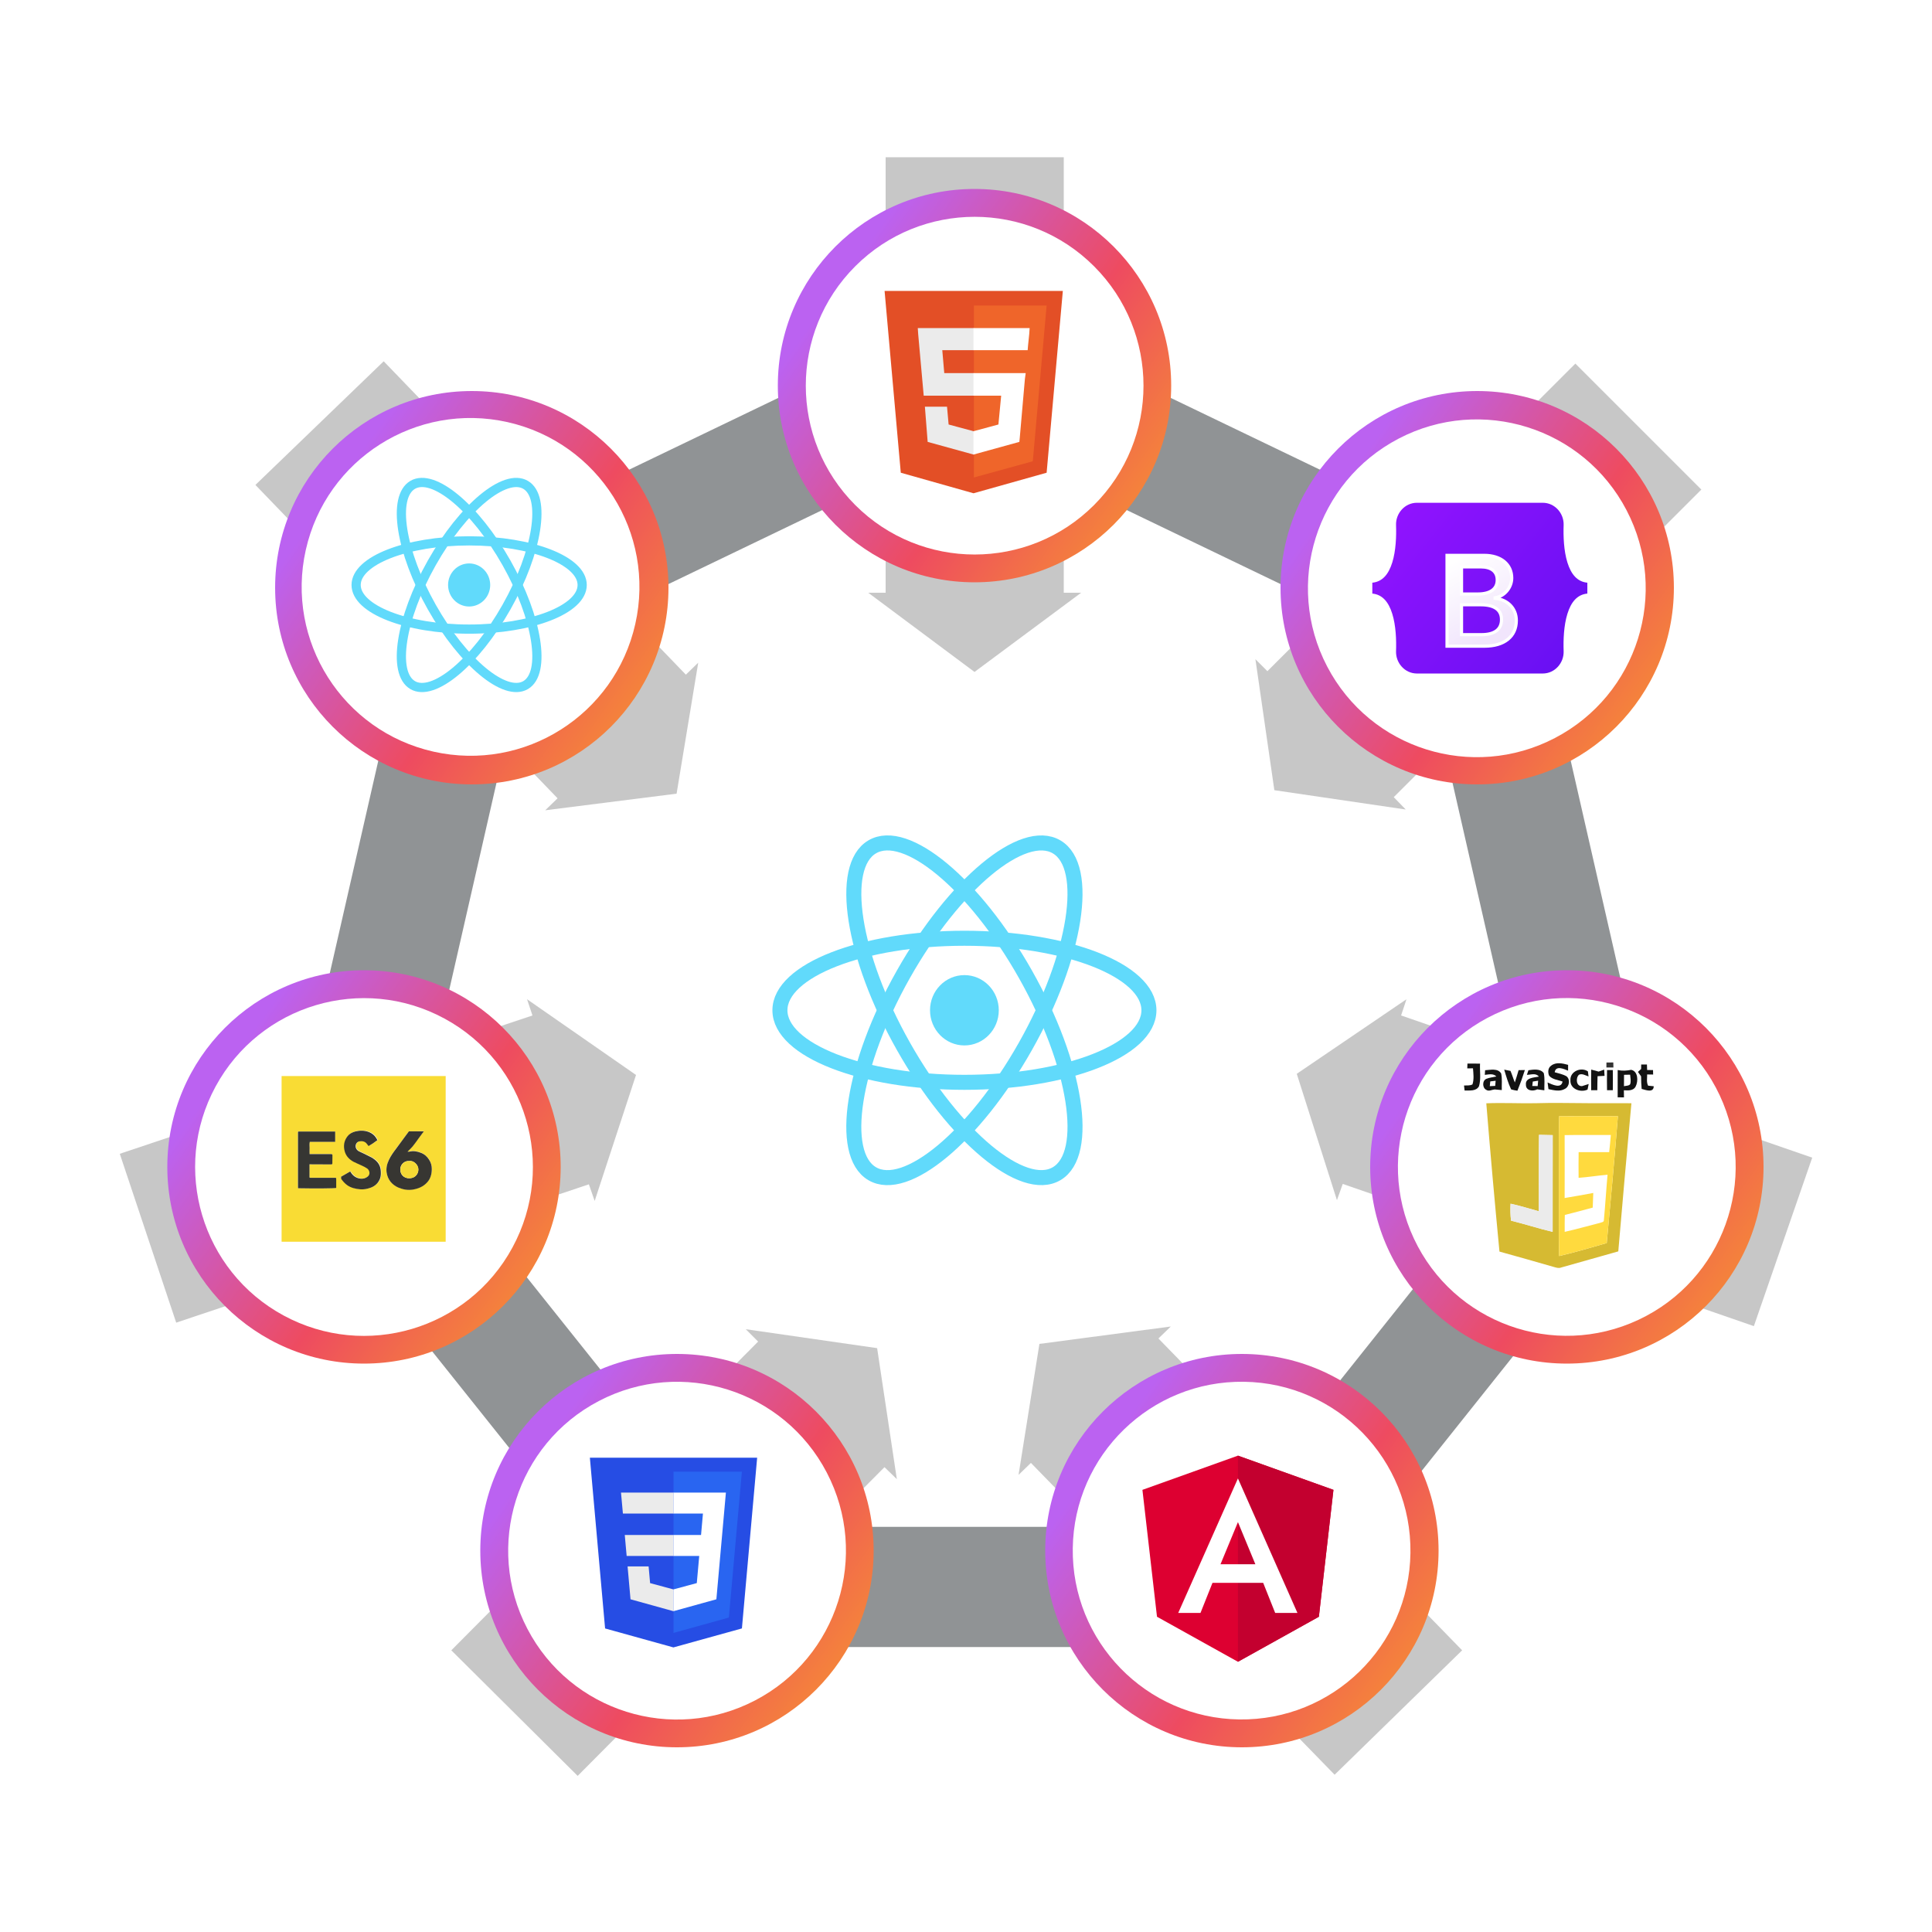 <svg width="611" height="611" viewBox="0 0 611 611" fill="none" xmlns="http://www.w3.org/2000/svg">
<path d="M374.897 387.897C413.169 349.624 413.169 287.571 374.897 249.299C336.624 211.026 274.572 211.026 236.299 249.299C198.026 287.571 198.026 349.624 236.299 387.897C274.572 426.169 336.624 426.169 374.897 387.897Z" fill="white"/>
<path opacity="0.61" d="M308.189 117.068L149.94 193.199L110.836 364.523L220.449 501.876H396.051L505.542 364.523L466.438 193.199L308.189 117.068Z" stroke="#4B5053" stroke-width="38" stroke-miterlimit="10"/>
<path opacity="0.5" d="M336.417 187.454V49.734H280.083V187.454H274.584L308.189 212.505L341.916 187.454H336.417Z" fill="#919191"/>
<path opacity="0.5" d="M440.777 252.099L538.048 154.827L498.211 114.99L400.818 212.261L397.029 208.473L403.017 249.899L444.565 256.009L440.777 252.099Z" fill="#919191"/>
<path opacity="0.5" d="M424.645 374.421L554.666 419.391L573.118 366.112L443.098 321.142L444.808 316.01L410.104 339.594L422.812 379.554L424.645 374.421Z" fill="#919191"/>
<path opacity="0.5" d="M326.03 462.648L422.079 561.264L462.405 521.915L366.356 423.3L370.266 419.512L328.718 425.011L322.119 466.437L326.03 462.648Z" fill="#919191"/>
<path opacity="0.5" d="M239.757 424.278L142.73 521.915L182.69 561.63L279.717 463.993L283.627 467.781L277.395 426.355L235.847 420.367L239.757 424.278Z" fill="#919191"/>
<path opacity="0.5" d="M168.392 321.142L37.883 364.89L55.724 418.291L186.234 374.544L188.067 379.798L201.142 339.961L166.682 316.01L168.392 321.142Z" fill="#919191"/>
<path opacity="0.5" d="M216.906 213.362L121.346 114.258L80.775 153.362L176.336 252.466L172.425 256.254L213.973 251L220.817 209.574L216.906 213.362Z" fill="#919191"/>
<path d="M308.19 184.155C342.542 184.155 370.39 156.308 370.39 121.956C370.39 87.604 342.542 59.756 308.19 59.756C273.838 59.756 245.99 87.604 245.99 121.956C245.99 156.308 273.838 184.155 308.19 184.155Z" fill="url(#paint0_linear_3472_24774)"/>
<path d="M345.995 159.727C366.85 138.873 366.85 105.061 345.995 84.207C325.141 63.352 291.329 63.352 270.475 84.207C249.621 105.061 249.621 138.873 270.475 159.727C291.329 180.581 325.141 180.581 345.995 159.727Z" fill="white"/>
<path d="M467.17 248.066C501.522 248.066 529.37 220.218 529.37 185.866C529.37 151.514 501.522 123.666 467.17 123.666C432.818 123.666 404.971 151.514 404.971 185.866C404.971 220.218 432.818 248.066 467.17 248.066Z" fill="url(#paint1_linear_3472_24774)"/>
<path d="M491.753 233.394C517.901 219.751 528.038 187.493 514.395 161.345C500.751 135.197 468.494 125.059 442.346 138.703C416.197 152.346 406.06 184.604 419.703 210.752C433.347 236.9 465.604 247.037 491.753 233.394Z" fill="white"/>
<path d="M149.208 248.066C183.56 248.066 211.407 220.218 211.407 185.866C211.407 151.514 183.56 123.666 149.208 123.666C114.856 123.666 87.008 151.514 87.008 185.866C87.008 220.218 114.856 248.066 149.208 248.066Z" fill="url(#paint2_linear_3472_24774)"/>
<path d="M200.918 197.318C207.386 168.542 189.302 139.971 160.526 133.503C131.75 127.036 103.179 145.12 96.711 173.896C90.243 202.672 108.328 231.243 137.104 237.711C165.88 244.179 194.451 226.094 200.918 197.318Z" fill="white"/>
<path d="M392.753 552.589C427.105 552.589 454.952 524.741 454.952 490.389C454.952 456.037 427.105 428.189 392.753 428.189C358.401 428.189 330.553 456.037 330.553 490.389C330.553 524.741 358.401 552.589 392.753 552.589Z" fill="url(#paint3_linear_3472_24774)"/>
<path d="M446.056 491.125C446.465 461.635 422.891 437.397 393.402 436.987C363.912 436.577 339.673 460.151 339.264 489.641C338.854 519.131 362.428 543.369 391.918 543.779C421.407 544.189 445.646 520.615 446.056 491.125Z" fill="white"/>
<path d="M214.094 552.589C248.446 552.589 276.294 524.741 276.294 490.389C276.294 456.037 248.446 428.189 214.094 428.189C179.742 428.189 151.895 456.037 151.895 490.389C151.895 524.741 179.742 552.589 214.094 552.589Z" fill="url(#paint4_linear_3472_24774)"/>
<path d="M238.827 537.748C264.975 524.104 275.112 491.847 261.469 465.698C247.826 439.55 215.568 429.413 189.42 443.056C163.272 456.7 153.134 488.957 166.778 515.105C180.421 541.254 212.679 551.391 238.827 537.748Z" fill="white"/>
<path d="M115.114 431.243C149.466 431.243 177.314 403.396 177.314 369.044C177.314 334.692 149.466 306.844 115.114 306.844C80.762 306.844 52.914 334.692 52.914 369.044C52.914 403.396 80.762 431.243 115.114 431.243Z" fill="url(#paint5_linear_3472_24774)"/>
<path d="M162.071 394.517C176.125 368.587 166.497 336.174 140.567 322.121C114.637 308.068 82.224 317.696 68.17 343.626C54.117 369.556 63.745 401.969 89.675 416.022C115.605 430.075 148.018 420.447 162.071 394.517Z" fill="white"/>
<path d="M495.522 431.243C529.874 431.243 557.722 403.396 557.722 369.044C557.722 334.692 529.874 306.844 495.522 306.844C461.17 306.844 433.322 334.692 433.322 369.044C433.322 403.396 461.17 431.243 495.522 431.243Z" fill="url(#paint6_linear_3472_24774)"/>
<path d="M518.162 417.397C544.867 404.884 556.372 373.09 543.858 346.384C531.345 319.679 499.551 308.174 472.845 320.687C446.14 333.201 434.635 364.995 447.148 391.701C459.662 418.406 491.456 429.911 518.162 417.397Z" fill="white"/>
<g clip-path="url(#clip0_3472_24774)">
<path d="M441.501 166.057C441.373 162.386 444.244 159 448.124 159H487.881C491.761 159 494.632 162.386 494.504 166.057C494.38 169.584 494.54 174.152 495.694 177.878C496.852 181.614 498.803 183.976 502 184.279V187.721C498.803 188.024 496.852 190.386 495.694 194.123C494.54 197.848 494.38 202.416 494.504 205.943C494.632 209.614 491.761 213 487.881 213H448.124C444.244 213 441.373 209.614 441.502 205.943C441.625 202.416 441.465 197.848 440.311 194.123C439.153 190.386 437.197 188.024 434 187.721V184.279C437.197 183.976 439.153 181.614 440.311 177.878C441.465 174.152 441.625 169.584 441.501 166.057Z" fill="url(#paint7_linear_3472_24774)"/>
<g filter="url(#filter0_d_3472_24774)">
<path d="M469.474 200.355C475.756 200.355 479.541 197.29 479.541 192.235C479.541 188.413 476.84 185.647 472.83 185.209V185.05C475.776 184.572 478.088 181.845 478.088 178.8C478.088 174.461 474.651 171.635 469.413 171.635H457.627V200.355H469.474ZM462.21 175.277H468.308C471.623 175.277 473.505 176.75 473.505 179.417C473.505 182.263 471.316 183.855 467.346 183.855H462.21V175.277ZM462.21 196.713V187.259H468.267C472.605 187.259 474.855 188.851 474.855 191.956C474.855 195.061 472.666 196.713 468.533 196.713H462.21Z" fill="url(#paint8_linear_3472_24774)"/>
<path d="M469.474 200.355C475.756 200.355 479.541 197.29 479.541 192.235C479.541 188.413 476.84 185.647 472.83 185.209V185.05C475.776 184.572 478.088 181.845 478.088 178.8C478.088 174.461 474.651 171.635 469.413 171.635H457.627V200.355H469.474ZM462.21 175.277H468.308C471.623 175.277 473.505 176.75 473.505 179.417C473.505 182.263 471.316 183.855 467.346 183.855H462.21V175.277ZM462.21 196.713V187.259H468.267C472.605 187.259 474.855 188.851 474.855 191.956C474.855 195.061 472.666 196.713 468.533 196.713H462.21Z" stroke="white"/>
</g>
</g>
<g clip-path="url(#clip1_3472_24774)">
<path d="M148.367 191.812C152.046 191.812 155.028 188.762 155.028 185C155.028 181.237 152.046 178.188 148.367 178.188C144.688 178.188 141.705 181.237 141.705 185C141.705 188.762 144.688 191.812 148.367 191.812Z" fill="#61DAFB"/>
<path d="M148.37 198.96C168.111 198.96 184.114 192.711 184.114 185.003C184.114 177.295 168.111 171.047 148.37 171.047C128.628 171.047 112.625 177.295 112.625 185.003C112.625 192.711 128.628 198.96 148.37 198.96Z" stroke="#61DAFB" stroke-width="2.911"/>
<path d="M136.55 191.98C146.42 209.463 159.714 220.511 166.242 216.657C172.769 212.803 170.059 195.506 160.189 178.023C150.318 160.54 137.025 149.491 130.497 153.345C123.969 157.199 126.679 174.497 136.55 191.98Z" stroke="#61DAFB" stroke-width="2.911"/>
<path d="M136.545 178.025C126.675 195.508 123.965 212.805 130.493 216.659C137.02 220.513 150.314 209.465 160.184 191.982C170.055 174.499 172.765 157.202 166.237 153.348C159.709 149.494 146.416 160.542 136.545 178.025Z" stroke="#61DAFB" stroke-width="2.911"/>
</g>
<path d="M191.362 515.002L186.547 461H239.452L234.632 514.994L212.967 521L191.362 515.002Z" fill="#264DE4"/>
<path d="M230.506 511.556L234.625 465.416H213V516.41L230.506 511.556Z" fill="#2965F1"/>
<path d="M197.585 485.444L198.179 492.068H213V485.444H197.585ZM196.995 478.662H213V472.039H196.393L196.995 478.662ZM213 502.646L212.971 502.653L205.595 500.662L205.124 495.379H198.475L199.403 505.779L212.97 509.545L213 509.536V502.646Z" fill="#EBEBEB"/>
<path d="M212.977 485.444V492.068H221.132L220.363 500.657L212.977 502.651V509.542L226.554 505.779L226.654 504.66L228.21 487.223L228.372 485.444L229.568 472.039H212.977V478.662H222.309L221.706 485.444H212.977Z" fill="white"/>
<g clip-path="url(#clip2_3472_24774)">
<path d="M391.5 460.35L361.295 471.171L365.902 511.297L391.5 525.541L417.099 511.297L421.706 471.171L391.5 460.35Z" fill="#DD0031"/>
<path d="M391.5 460.35V467.586V467.553V500.573V525.541L417.098 511.297L421.705 471.171L391.5 460.35Z" fill="#C3002F"/>
<path d="M391.5 467.553L372.617 510.09H379.658L383.453 500.572H399.481L403.277 510.09H410.317L391.5 467.553ZM397.015 494.705H385.984L391.5 481.373L397.015 494.705Z" fill="white"/>
</g>
<path d="M284.875 149.5L279.75 92H336.125L331 149.5L307.875 156" fill="#E34F26"/>
<path d="M308 151L326.625 145.875L331 96.625H308" fill="#EF652A"/>
<path d="M308 118H298.625L298 110.75H308V103.75H307.875H290.25L290.375 105.625L292.125 125.125H308V118ZM308 136.375H307.875L300 134.25L299.5 128.625H295.75H292.5L293.375 139.75L307.875 143.75H308V136.375Z" fill="#EBEBEB"/>
<path d="M307.875 118V125.125H316.625L315.75 134.25L307.875 136.375V143.75L322.375 139.75L322.5 138.5L324.125 119.875L324.375 118H322.375H307.875ZM307.875 103.75V108.125V110.75H325L325.125 109.25L325.5 105.625L325.625 103.75H307.875Z" fill="white"/>
<g clip-path="url(#clip3_3472_24774)">
<path opacity="0.85" d="M508.04 336.026C508.76 336.015 509.486 336.005 510.211 336C510.221 336.402 510.237 337.199 510.247 337.601C509.506 337.601 508.765 337.596 508.029 337.596C508.029 337.205 508.04 336.422 508.04 336.026Z" fill="#101010"/>
<path d="M464.081 336.354C465.403 336.364 466.731 336.369 468.063 336.374C467.95 338.742 468.413 341.203 467.744 343.509C466.88 345.167 464.729 344.843 463.18 344.873C463.118 344.348 463.057 343.823 463 343.298C463.89 343.226 464.858 343.401 465.676 342.943C466.206 341.301 465.969 339.545 465.835 337.857C465.383 337.867 464.482 337.877 464.029 337.882C464.045 337.502 464.065 336.734 464.081 336.354Z" fill="#131313"/>
<path d="M490.577 337.004C492.136 335.799 494.184 336.293 495.918 336.762C495.913 337.22 495.908 338.136 495.908 338.595C494.564 338.054 492.012 336.875 491.673 339.099C492.944 339.485 494.287 339.712 495.439 340.402C496.664 341.4 496.319 343.671 494.909 344.355C493.304 345.308 491.4 344.788 489.707 344.443C489.609 343.737 489.511 343.037 489.424 342.332C490.849 342.96 493.736 344.448 494.163 342.044C492.733 341.503 490.952 341.426 489.913 340.19C489.455 339.14 489.532 337.678 490.577 337.004Z" fill="#131313"/>
<path d="M519.028 336.648C519.63 336.648 520.237 336.648 520.85 336.648C520.865 337.23 520.886 337.812 520.911 338.394C521.374 338.399 522.306 338.409 522.774 338.414C522.784 338.769 522.8 339.475 522.81 339.825C522.337 339.82 521.39 339.809 520.916 339.799C520.942 340.978 520.639 342.265 521.23 343.351C521.673 343.397 522.558 343.485 523 343.531C522.954 345.699 520.484 344.715 519.177 344.376C519.059 343.053 519.002 341.73 519.002 340.401C518.668 339.933 518.333 339.459 518.004 338.991C518.256 338.759 518.76 338.296 519.012 338.064C519.018 337.709 519.023 336.999 519.028 336.648Z" fill="#131313"/>
<path d="M469.668 338.461C471.345 338.374 473.692 337.751 474.747 339.486C475.122 341.205 474.886 342.992 474.942 344.742C474.191 344.675 473.44 344.603 472.694 344.536C471.839 344.608 470.836 345.241 470.049 344.675C468.742 344.047 468.721 341.73 470.095 341.169C471.093 340.757 472.184 340.685 473.229 340.438C472.236 339.409 470.826 339.8 469.575 339.934C469.601 339.563 469.647 338.827 469.668 338.461ZM471.304 341.998C471.248 342.497 471.196 342.997 471.15 343.501C471.721 343.47 472.292 343.445 472.869 343.414C472.91 342.873 472.956 342.333 473.002 341.792C472.431 341.859 471.865 341.931 471.304 341.998Z" fill="#131313"/>
<path d="M475.711 338.281C476.205 338.379 477.198 338.575 477.692 338.672C478.212 339.867 478.567 341.123 479.071 342.328C479.493 341.041 479.884 339.738 480.265 338.436C480.759 338.425 481.752 338.41 482.246 338.4C481.546 340.608 480.764 342.791 479.889 344.943C479.21 344.855 478.541 344.711 477.893 344.521C476.956 342.523 476.339 340.392 475.711 338.281Z" fill="#131313"/>
<path d="M482.883 339.922C483.027 339.433 483.191 338.944 483.371 338.466C484.967 338.234 487.128 337.894 488.224 339.387C488.6 341.168 488.368 343.011 488.404 344.818C487.648 344.715 486.896 344.612 486.145 344.509C484.797 345.225 482.548 344.967 482.579 343.068C482.322 340.813 485.136 340.782 486.665 340.484C485.744 339.248 484.148 339.902 482.883 339.922ZM484.745 342.043C484.689 342.507 484.637 342.975 484.586 343.438C485.152 343.454 485.718 343.469 486.289 343.48C486.341 342.908 486.392 342.342 486.443 341.771C485.877 341.858 485.311 341.951 484.745 342.043Z" fill="#131313"/>
<path d="M496.649 341.607C496.49 338.807 500.051 337.339 502.181 338.832C502.232 339.229 502.33 340.027 502.376 340.423C501.399 340.114 500.395 339.414 499.346 339.888C498.234 340.948 498.466 343.64 500.349 343.481C500.869 343.316 501.903 342.987 502.423 342.822C502.33 343.265 502.15 344.15 502.063 344.588C499.834 345.638 496.474 344.397 496.649 341.607Z" fill="#131313"/>
<path d="M503.23 338.26C504.002 338.466 504.789 338.672 505.566 338.893C506.148 338.682 506.734 338.476 507.326 338.265C507.352 338.759 507.414 339.748 507.445 340.242C506.704 340.278 505.963 340.314 505.232 340.35C505.18 341.827 505.165 343.3 505.155 344.777C504.671 344.782 503.698 344.787 503.215 344.793C503.189 342.615 503.184 340.437 503.23 338.26Z" fill="#131313"/>
<path d="M511.598 338.398C513.018 338.717 514.449 338.619 515.864 338.336C518.082 338.794 518.133 341.94 517.289 343.587C516.59 345.008 514.876 344.874 513.554 344.802C513.564 345.553 513.574 346.3 513.584 347.052C513.09 347.046 512.092 347.036 511.593 347.026C511.593 344.153 511.588 341.275 511.598 338.398ZM513.605 339.911C513.585 341.111 513.574 342.315 513.584 343.515C514.223 343.34 515.046 343.463 515.53 342.913C515.89 341.934 515.607 340.879 515.535 339.87C514.892 339.88 514.248 339.896 513.605 339.911Z" fill="#131313"/>
<path d="M508.228 338.414C508.686 338.414 509.602 338.414 510.055 338.414C510.086 340.54 510.086 342.661 510.055 344.787C509.597 344.787 508.686 344.787 508.228 344.787C508.192 342.666 508.192 340.54 508.228 338.414Z" fill="#131313"/>
<path d="M470.045 348.92C475.175 348.704 480.316 348.982 485.451 348.895C491.117 348.714 496.777 348.864 502.448 348.884C506.945 348.895 511.443 348.864 515.94 348.9C514.525 364.514 513.1 380.128 511.788 395.752C505.762 397.466 499.731 399.155 493.705 400.859C492.933 401.178 492.141 400.879 491.4 400.678C485.673 399.031 479.945 397.399 474.208 395.814C472.716 380.194 471.311 364.56 470.045 348.92ZM493.088 352.992C492.877 360.694 493.057 368.395 492.995 376.097C493.052 383.139 492.892 390.187 493.078 397.229C498.141 396.035 503.138 394.568 508.134 393.121C509.39 379.752 510.614 366.382 511.664 352.998C505.474 352.936 499.278 353.008 493.088 352.992ZM486.645 383.067C483.671 382.254 480.733 381.317 477.717 380.673C477.63 382.465 477.661 384.256 477.867 386.038C482.282 387.113 486.604 388.529 491.024 389.584C491.055 379.386 491.009 369.183 491.045 358.985C489.604 358.949 488.163 358.928 486.722 358.897C486.558 366.949 486.712 375.01 486.645 383.067Z" fill="#D6BA32"/>
<path d="M493.086 352.995C499.277 353.01 505.472 352.938 511.663 353C510.613 366.385 509.388 379.754 508.133 393.124C503.136 394.57 498.14 396.038 493.076 397.232C492.891 390.189 493.05 383.142 492.994 376.099C493.056 368.398 492.875 360.696 493.086 352.995ZM494.821 358.982C494.841 365.613 494.846 372.249 494.821 378.879C497.846 378.39 500.862 377.829 503.877 377.278C503.831 378.823 503.769 380.367 503.702 381.911C500.764 382.694 497.831 383.502 494.877 384.228C494.831 386.009 494.826 387.79 494.841 389.577C498.562 388.743 502.225 387.693 505.92 386.761C506.383 386.545 507.273 386.57 507.232 385.844C507.68 381.077 507.958 376.29 508.39 371.512C505.328 371.765 502.297 372.279 499.236 372.49C499.21 369.783 499.205 367.075 499.246 364.367C502.467 364.367 505.683 364.367 508.905 364.372C509.11 362.565 509.291 360.753 509.429 358.941C504.562 358.961 499.688 358.895 494.821 358.982Z" fill="#FFDA3E"/>
<path d="M486.646 383.068C486.713 375.012 486.558 366.95 486.723 358.898C488.164 358.929 489.605 358.95 491.045 358.986C491.009 369.184 491.056 379.388 491.025 389.586C486.605 388.53 482.282 387.115 477.867 386.039C477.661 384.258 477.63 382.466 477.718 380.675C480.733 381.318 483.672 382.255 486.646 383.068Z" fill="#EBEBEB"/>
</g>
<path d="M89.055 392.696C89.055 375.221 89.055 357.745 89.055 340.303C106.363 340.303 123.672 340.303 140.947 340.303C140.947 357.778 140.947 375.254 140.947 392.696C123.639 392.696 106.363 392.696 89.055 392.696ZM129.32 357.778C127.966 359.613 126.644 361.414 125.29 363.181C124.464 364.315 123.606 365.416 123.011 366.716C122.416 368.017 122.086 369.418 122.284 370.818C122.648 373.053 123.969 374.654 126.017 375.521C127.47 376.154 129.023 376.421 130.674 376.121C132.392 375.821 133.878 375.187 135.067 373.887C136.191 372.686 136.554 371.185 136.554 369.618C136.554 368.617 136.29 367.583 135.695 366.683C135.034 365.682 134.209 364.949 133.119 364.515C131.929 364.082 130.74 363.815 129.452 364.148C129.254 364.182 129.056 364.148 128.891 364.148C129.452 363.581 130.014 363.081 130.509 362.481C131.17 361.647 131.764 360.78 132.392 359.946C132.92 359.212 133.449 358.512 134.043 357.712C132.425 357.778 130.906 357.778 129.32 357.778ZM97.874 368.217C100.285 368.217 102.631 368.217 104.91 368.217C104.976 368.084 105.075 368.017 105.075 367.95C105.075 367.083 105.108 366.216 105.108 365.349C105.108 365.115 104.976 364.982 104.745 364.949C104.579 364.949 104.414 364.949 104.216 364.949C102.333 364.949 100.484 364.949 98.601 364.949C98.37 364.949 98.171 364.949 97.874 364.949C97.874 364.248 97.874 363.615 97.874 362.981C97.907 362.347 97.808 361.714 97.94 361.08C100.616 361.08 103.258 361.08 105.967 361.08C105.967 359.979 105.967 358.912 105.967 357.812C102.069 357.812 98.171 357.812 94.274 357.812C94.241 357.912 94.208 358.012 94.208 358.079C94.208 363.915 94.208 369.785 94.208 375.621C94.208 375.654 94.241 375.654 94.241 375.688C94.274 375.721 94.274 375.721 94.307 375.754C99.592 375.854 105.603 375.821 106.297 375.654C106.297 375.154 106.297 374.62 106.297 374.087C106.297 373.553 106.363 372.986 106.231 372.453C103.489 372.453 100.814 372.453 98.138 372.453C98.072 372.453 98.039 372.453 97.973 372.419C97.94 372.419 97.907 372.386 97.907 372.386C97.874 372.353 97.874 372.353 97.841 372.286C97.841 371.085 97.841 369.885 97.841 368.651C97.874 368.551 97.874 368.451 97.874 368.217ZM107.85 372.152C107.916 372.386 107.916 372.586 108.015 372.719C108.543 373.486 109.138 374.153 109.898 374.72C111.153 375.654 112.573 375.954 114.059 376.054C115.183 376.154 116.273 375.921 117.33 375.554C118.816 375.021 119.84 374.02 120.368 372.519C120.6 371.819 120.6 371.085 120.567 370.385C120.534 368.817 119.873 367.583 118.618 366.65C117.99 366.149 117.264 365.782 116.57 365.449C115.612 364.982 114.687 364.549 113.729 364.082C113.267 363.848 112.87 363.515 112.705 363.014C112.342 362.081 112.903 361.013 113.828 360.88C114.753 360.747 115.612 360.913 116.207 361.747C116.339 361.914 116.471 362.114 116.702 362.381C117.66 361.814 118.618 361.213 119.477 360.513C118.882 359.179 117.957 358.345 116.702 357.912C115.348 357.412 113.96 357.412 112.573 357.745C111.582 357.978 110.69 358.479 110.063 359.246C108.94 360.647 108.675 362.281 109.138 364.015C109.567 365.582 110.624 366.65 112.012 367.383C112.837 367.817 113.729 368.15 114.555 368.551C115.15 368.817 115.744 369.118 116.273 369.484C116.966 369.985 117.33 371.252 116.438 372.019C115.81 372.586 115.017 372.753 114.225 372.686C113.036 372.586 112.045 372.019 111.318 371.052C111.153 370.852 111.021 370.652 110.888 370.418C109.798 371.052 108.841 371.585 107.85 372.152Z" fill="#F9DC34"/>
<path d="M129.321 357.779C130.906 357.779 132.425 357.779 134.044 357.779C133.482 358.58 132.921 359.28 132.392 360.014C131.765 360.881 131.17 361.748 130.51 362.548C130.014 363.149 129.453 363.649 128.891 364.216C129.056 364.216 129.254 364.249 129.453 364.216C130.708 363.882 131.93 364.116 133.119 364.583C134.242 365.016 135.068 365.75 135.696 366.751C136.29 367.651 136.554 368.652 136.554 369.685C136.554 371.253 136.191 372.754 135.068 373.954C133.879 375.255 132.392 375.889 130.675 376.189C129.023 376.489 127.471 376.189 126.017 375.588C124.002 374.721 122.648 373.12 122.285 370.886C122.054 369.485 122.384 368.085 123.012 366.784C123.606 365.517 124.432 364.383 125.291 363.249C126.645 361.381 127.966 359.614 129.321 357.779ZM129.453 367.184C129.354 367.184 129.287 367.184 129.188 367.184C128.23 367.151 127.041 367.818 126.678 369.118C126.447 369.986 126.612 371.386 127.735 372.153C128.429 372.62 129.188 372.687 129.948 372.587C131.335 372.387 132.26 371.286 132.293 369.952C132.359 368.418 130.807 366.951 129.453 367.184Z" fill="#373632"/>
<path d="M97.874 368.218C97.874 368.451 97.874 368.551 97.874 368.685C97.874 369.919 97.874 371.119 97.874 372.32C97.907 372.353 97.94 372.386 97.94 372.42C97.973 372.453 97.973 372.453 98.006 372.453C98.072 372.453 98.105 372.487 98.171 372.487C100.847 372.487 103.522 372.487 106.264 372.487C106.396 373.02 106.297 373.587 106.33 374.121C106.33 374.654 106.33 375.155 106.33 375.688C105.636 375.855 99.624 375.888 94.339 375.788C94.306 375.755 94.306 375.755 94.273 375.722C94.24 375.688 94.24 375.688 94.24 375.655C94.24 369.819 94.24 363.949 94.24 358.113C94.24 358.046 94.273 357.946 94.306 357.846C98.204 357.846 102.069 357.846 105.999 357.846C105.999 358.946 105.999 360.013 105.999 361.114C103.324 361.114 100.681 361.114 97.973 361.114C97.808 361.781 97.907 362.415 97.907 363.015C97.874 363.649 97.907 364.282 97.907 364.983C98.171 364.983 98.402 364.983 98.633 364.983C100.516 364.983 102.366 364.983 104.249 364.983C104.414 364.983 104.579 364.983 104.777 364.983C105.008 364.983 105.141 365.149 105.141 365.383C105.141 366.25 105.141 367.117 105.108 367.984C105.108 368.051 105.008 368.118 104.942 368.251C102.63 368.218 100.285 368.218 97.874 368.218Z" fill="#363633"/>
<path d="M107.85 372.153C108.841 371.586 109.798 371.053 110.756 370.486C110.922 370.686 111.054 370.919 111.186 371.119C111.912 372.086 112.903 372.653 114.093 372.754C114.885 372.82 115.678 372.62 116.306 372.086C117.231 371.319 116.834 370.052 116.141 369.552C115.612 369.185 115.017 368.885 114.423 368.618C113.597 368.218 112.705 367.884 111.879 367.451C110.492 366.717 109.435 365.65 109.006 364.082C108.543 362.348 108.808 360.714 109.931 359.313C110.558 358.513 111.483 358.046 112.441 357.813C113.828 357.479 115.216 357.479 116.57 357.979C117.825 358.446 118.75 359.28 119.345 360.581C118.453 361.281 117.528 361.881 116.57 362.448C116.372 362.181 116.207 361.981 116.074 361.815C115.48 360.981 114.654 360.814 113.696 360.947C112.771 361.081 112.21 362.115 112.573 363.082C112.771 363.582 113.135 363.916 113.597 364.149C114.555 364.583 115.513 365.05 116.438 365.516C117.164 365.85 117.858 366.217 118.486 366.717C119.741 367.684 120.369 368.885 120.435 370.452C120.468 371.186 120.468 371.886 120.236 372.587C119.708 374.088 118.684 375.088 117.198 375.622C116.141 375.988 115.05 376.222 113.927 376.122C112.441 375.988 111.021 375.688 109.765 374.788C109.006 374.221 108.411 373.554 107.883 372.787C107.916 372.62 107.916 372.42 107.85 372.153Z" fill="#373632"/>
<path d="M129.453 367.183C130.84 366.949 132.393 368.417 132.327 369.951C132.261 371.285 131.336 372.385 129.982 372.586C129.222 372.686 128.495 372.619 127.768 372.152C126.645 371.385 126.48 370.018 126.711 369.117C127.075 367.816 128.264 367.149 129.222 367.183C129.255 367.183 129.354 367.183 129.453 367.183Z" fill="#F5D934"/>
<g clip-path="url(#clip4_3472_24774)">
<path d="M304.995 330.62C311.001 330.62 315.869 325.642 315.869 319.501C315.869 313.359 311.001 308.381 304.995 308.381C298.99 308.381 294.121 313.359 294.121 319.501C294.121 325.642 298.99 330.62 304.995 330.62Z" fill="#61DAFB"/>
<path d="M305.002 342.289C337.227 342.289 363.35 332.089 363.35 319.507C363.35 306.924 337.227 296.725 305.002 296.725C272.778 296.725 246.654 306.924 246.654 319.507C246.654 332.089 272.778 342.289 305.002 342.289Z" stroke="#61DAFB" stroke-width="4.752"/>
<path d="M285.708 330.893C301.82 359.431 323.52 377.466 334.175 371.175C344.831 364.884 340.407 336.649 324.295 308.111C308.183 279.572 286.483 261.537 275.828 267.829C265.172 274.12 269.596 302.355 285.708 330.893Z" stroke="#61DAFB" stroke-width="4.752"/>
<path d="M285.702 308.116C269.59 336.654 265.166 364.889 275.822 371.18C286.477 377.471 308.177 359.436 324.289 330.898C340.401 302.36 344.825 274.125 334.169 267.834C323.514 261.542 301.814 279.578 285.702 308.116Z" stroke="#61DAFB" stroke-width="4.752"/>
</g>
<defs>
<filter id="filter0_d_3472_24774" x="441.127" y="159.135" width="54.914" height="61.721" filterUnits="userSpaceOnUse" color-interpolation-filters="sRGB">
<feFlood flood-opacity="0" result="BackgroundImageFix"/>
<feColorMatrix in="SourceAlpha" type="matrix" values="0 0 0 0 0 0 0 0 0 0 0 0 0 0 0 0 0 0 127 0" result="hardAlpha"/>
<feOffset dy="4"/>
<feGaussianBlur stdDeviation="8"/>
<feColorMatrix type="matrix" values="0 0 0 0 0 0 0 0 0 0 0 0 0 0 0 0 0 0 0.15 0"/>
<feBlend mode="normal" in2="BackgroundImageFix" result="effect1_dropShadow_3472_24774"/>
<feBlend mode="normal" in="SourceGraphic" in2="effect1_dropShadow_3472_24774" result="shape"/>
</filter>
<linearGradient id="paint0_linear_3472_24774" x1="238.181" y1="64.463" x2="403.473" y2="182.173" gradientUnits="userSpaceOnUse">
<stop offset="0.181" stop-color="#BB62F1"/>
<stop offset="0.523" stop-color="#EE4B60"/>
<stop offset="0.997" stop-color="#FBBD15"/>
</linearGradient>
<linearGradient id="paint1_linear_3472_24774" x1="397.162" y1="128.373" x2="562.454" y2="246.083" gradientUnits="userSpaceOnUse">
<stop offset="0.181" stop-color="#BB62F1"/>
<stop offset="0.523" stop-color="#EE4B60"/>
<stop offset="0.997" stop-color="#FBBD15"/>
</linearGradient>
<linearGradient id="paint2_linear_3472_24774" x1="79.199" y1="128.373" x2="244.491" y2="246.083" gradientUnits="userSpaceOnUse">
<stop offset="0.181" stop-color="#BB62F1"/>
<stop offset="0.523" stop-color="#EE4B60"/>
<stop offset="0.997" stop-color="#FBBD15"/>
</linearGradient>
<linearGradient id="paint3_linear_3472_24774" x1="322.744" y1="432.896" x2="488.036" y2="550.606" gradientUnits="userSpaceOnUse">
<stop offset="0.181" stop-color="#BB62F1"/>
<stop offset="0.523" stop-color="#EE4B60"/>
<stop offset="0.997" stop-color="#FBBD15"/>
</linearGradient>
<linearGradient id="paint4_linear_3472_24774" x1="144.086" y1="432.896" x2="309.378" y2="550.606" gradientUnits="userSpaceOnUse">
<stop offset="0.181" stop-color="#BB62F1"/>
<stop offset="0.523" stop-color="#EE4B60"/>
<stop offset="0.997" stop-color="#FBBD15"/>
</linearGradient>
<linearGradient id="paint5_linear_3472_24774" x1="45.105" y1="311.551" x2="210.397" y2="429.261" gradientUnits="userSpaceOnUse">
<stop offset="0.181" stop-color="#BB62F1"/>
<stop offset="0.523" stop-color="#EE4B60"/>
<stop offset="0.997" stop-color="#FBBD15"/>
</linearGradient>
<linearGradient id="paint6_linear_3472_24774" x1="425.513" y1="311.551" x2="590.805" y2="429.261" gradientUnits="userSpaceOnUse">
<stop offset="0.181" stop-color="#BB62F1"/>
<stop offset="0.523" stop-color="#EE4B60"/>
<stop offset="0.997" stop-color="#FBBD15"/>
</linearGradient>
<linearGradient id="paint7_linear_3472_24774" x1="444.104" y1="160.429" x2="503.365" y2="207.634" gradientUnits="userSpaceOnUse">
<stop stop-color="#9013FE"/>
<stop offset="1" stop-color="#6610F2"/>
</linearGradient>
<linearGradient id="paint8_linear_3472_24774" x1="459.7" y1="173.525" x2="472.914" y2="195.95" gradientUnits="userSpaceOnUse">
<stop stop-color="white"/>
<stop offset="1" stop-color="#F1E5FC"/>
</linearGradient>
<clipPath id="clip0_3472_24774">
<rect width="68" height="54" fill="white" transform="translate(434 159)"/>
</clipPath>
<clipPath id="clip1_3472_24774">
<rect width="74.739" height="68" fill="white" transform="translate(111 151)"/>
</clipPath>
<clipPath id="clip2_3472_24774">
<rect width="61" height="66" fill="white" transform="translate(361 460)"/>
</clipPath>
<clipPath id="clip3_3472_24774">
<rect width="60" height="65" fill="white" transform="translate(463 336)"/>
</clipPath>
<clipPath id="clip4_3472_24774">
<rect width="122" height="111" fill="white" transform="translate(244 264)"/>
</clipPath>
</defs>
</svg>
